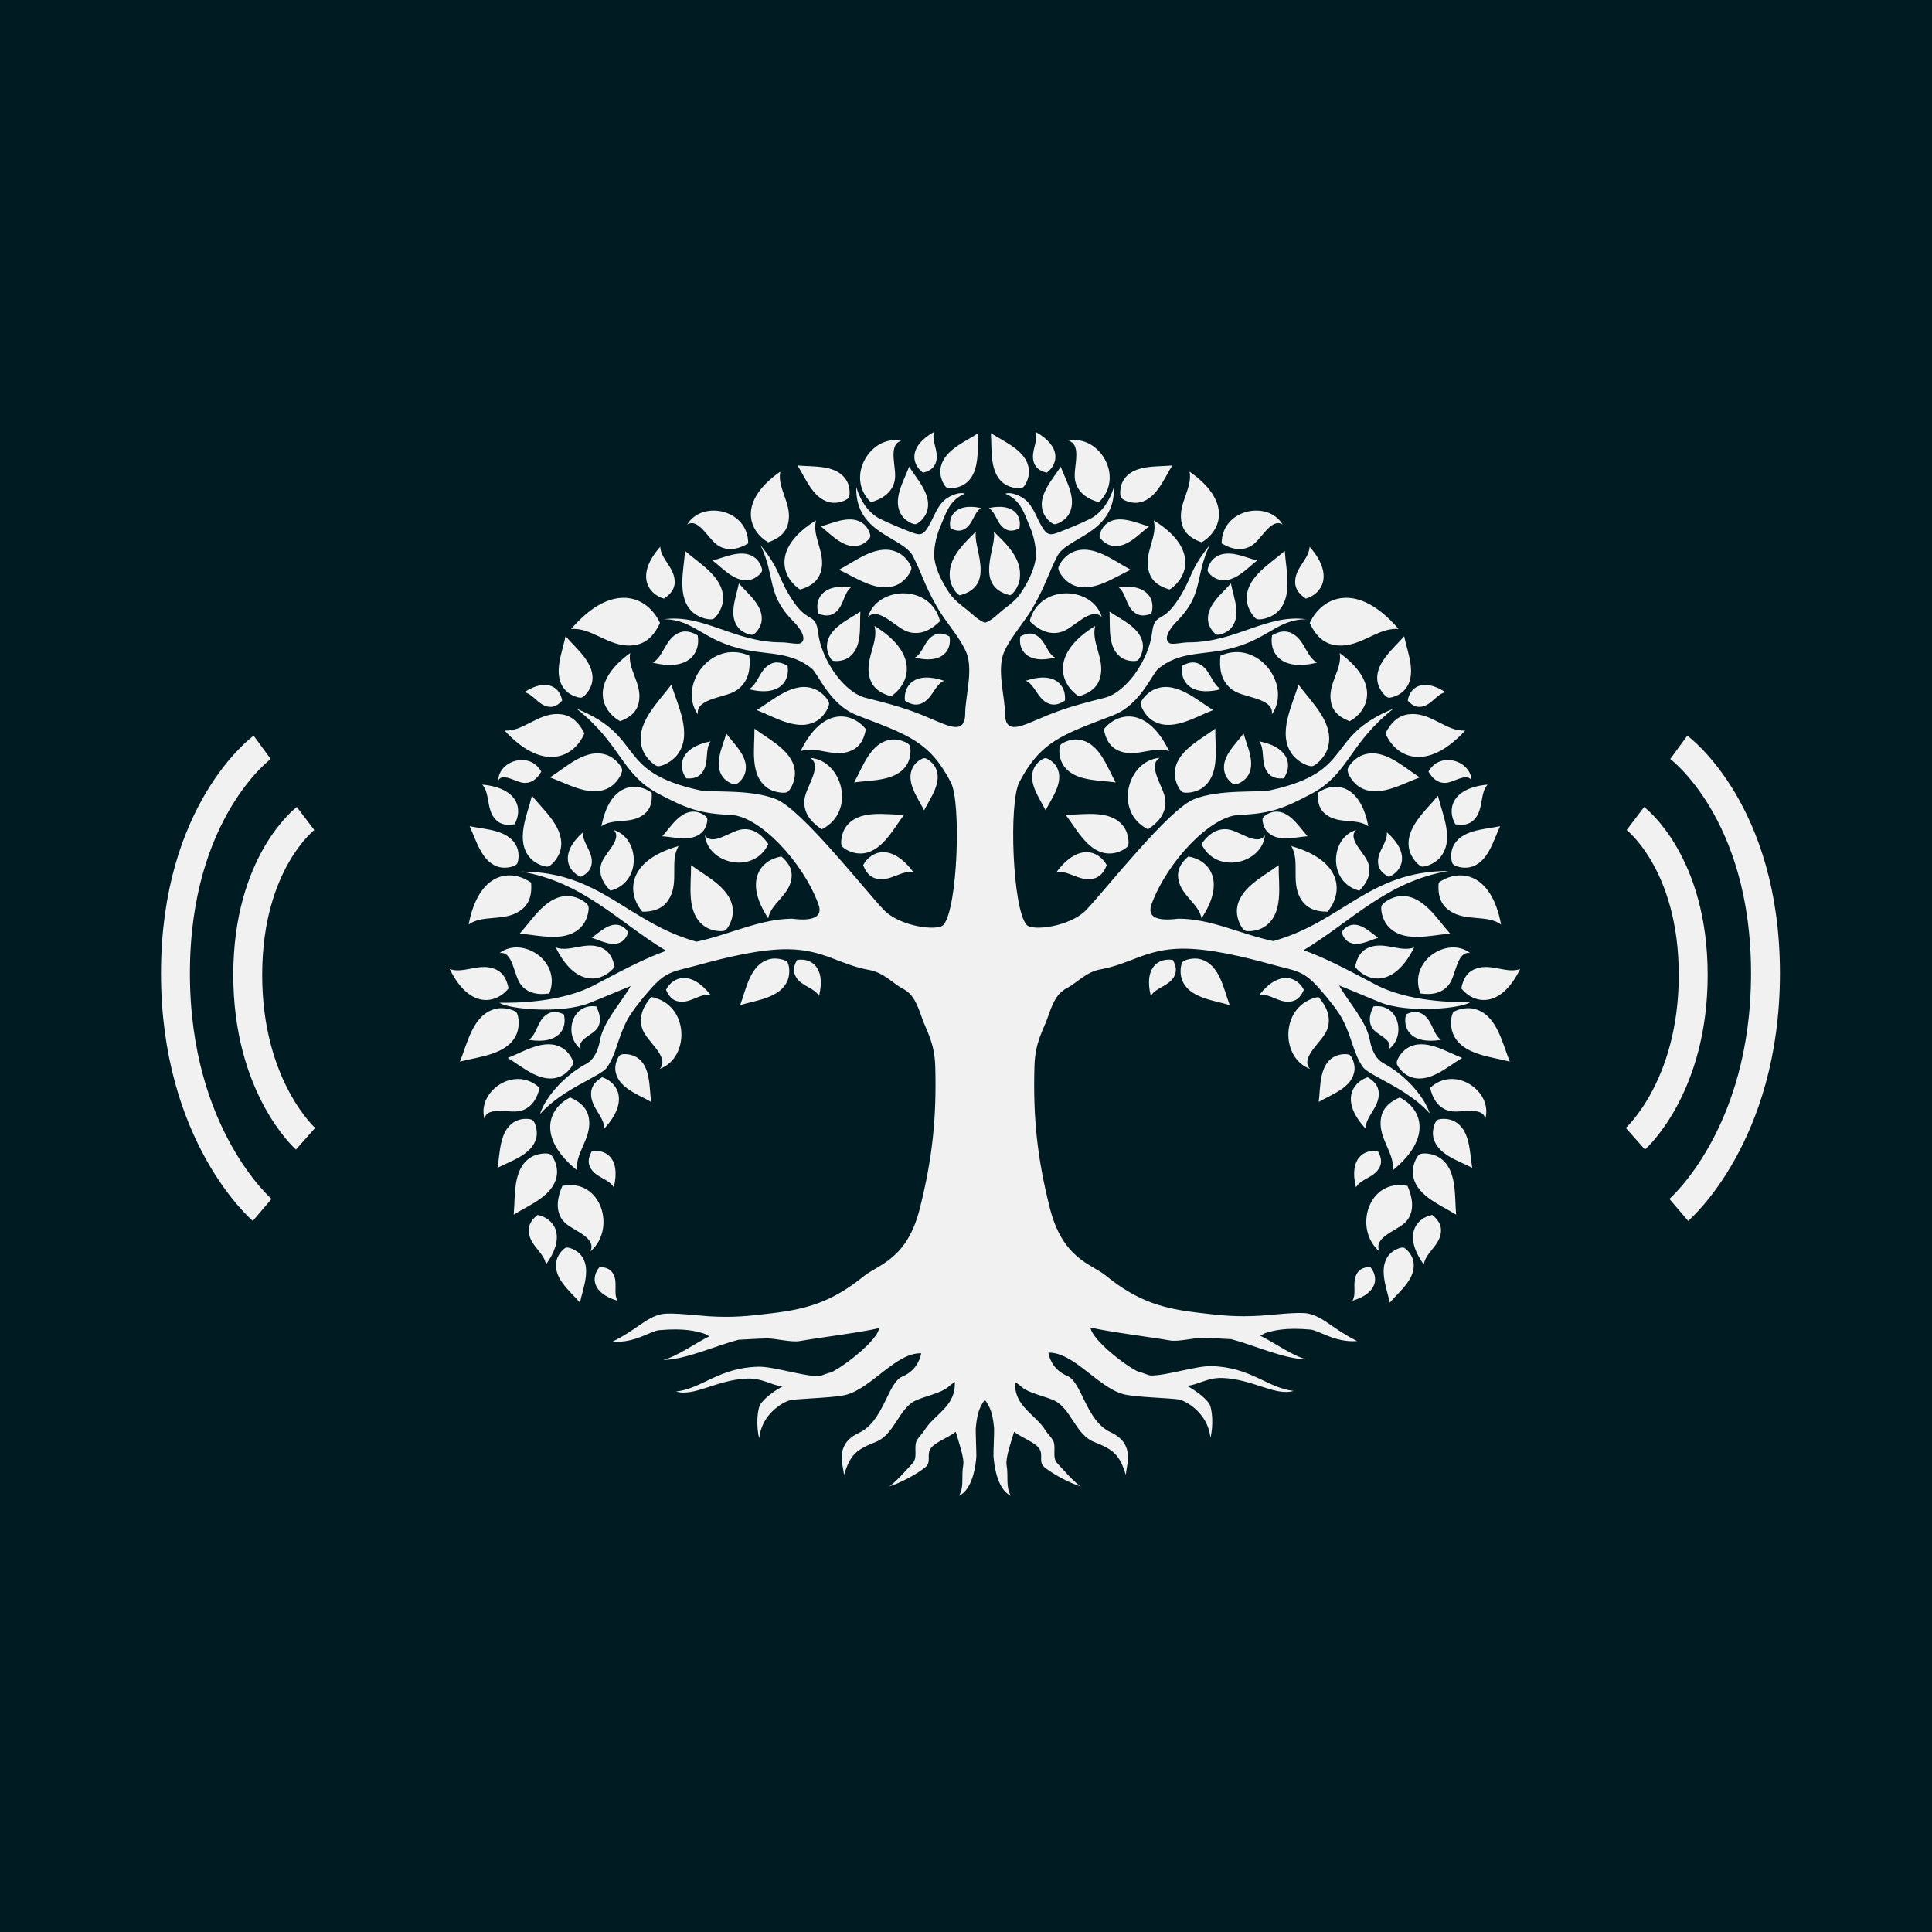 <svg width="216" height="216" viewBox="0 0 216 216" fill="none" xmlns="http://www.w3.org/2000/svg">
<rect width="216" height="216" fill="#001C22"/>
<g clip-path="url(#clip0)">
<path fill-rule="evenodd" clip-rule="evenodd" d="M90.576 84.731C91.326 85.174 91.166 86.071 90.817 86.969C90.415 88.027 89.879 88.885 89.92 89.809C89.973 91.055 90.737 91.966 91.876 92.716C95.774 90.76 94.18 84.986 90.576 84.731ZM129.656 84.731C128.892 85.174 129.066 86.071 129.401 86.969C129.803 88.027 130.339 88.885 130.299 89.809C130.245 91.055 129.482 91.966 128.343 92.716C124.458 90.76 126.052 84.986 129.656 84.731ZM123.185 68.99C122.582 68.347 121.751 68.708 120.948 69.231C120.01 69.847 119.273 70.557 118.375 70.718C117.156 70.946 116.084 70.396 115.12 69.445C116.192 65.225 122.167 65.52 123.185 68.99ZM146.456 119.497C145.853 118.854 146.255 118.037 146.831 117.273C147.501 116.376 148.251 115.692 148.479 114.795C148.774 113.589 148.291 112.49 147.407 111.459C143.12 112.276 143.066 118.265 146.456 119.497ZM155.271 117.3C155.566 116.777 155.191 116.362 154.722 116C154.173 115.585 153.61 115.317 153.342 114.808C152.994 114.125 153.141 113.348 153.556 112.517C156.383 112.129 157.254 115.813 155.271 117.3ZM154.226 139.914C153.824 139.057 154.441 138.441 155.204 137.932C156.115 137.329 157.026 136.967 157.482 136.203C158.098 135.158 157.937 133.926 157.361 132.586C152.994 131.688 151.265 137.396 154.226 139.914ZM119.474 49.296C120.278 49.497 120.385 50.354 120.318 51.252C120.251 52.31 119.996 53.235 120.291 54.065C120.68 55.177 121.617 55.793 122.85 56.155C125.824 53.301 122.81 48.519 119.474 49.296ZM164.368 106.555C163.604 106.408 163.189 107.091 162.894 107.882C162.532 108.819 162.385 109.704 161.809 110.293C161.045 111.084 160 111.244 158.808 111.07C157.388 107.48 161.836 104.599 164.368 106.555ZM143.401 58.647C142.745 58.218 142.102 58.714 141.539 59.33C140.856 60.067 140.387 60.831 139.65 61.152C138.645 61.608 137.614 61.367 136.582 60.75C136.582 56.905 141.78 55.887 143.401 58.647ZM166.056 125.07C165.909 124.32 165.131 124.186 164.301 124.199C163.323 124.213 162.452 124.4 161.702 124.092C160.697 123.677 160.161 122.779 159.893 121.627C162.653 119.015 166.927 122.029 166.056 125.07ZM141.418 93.386C141.003 94.042 140.213 93.882 139.436 93.56C138.511 93.185 137.761 92.689 136.944 92.703C135.845 92.716 135.015 93.373 134.331 94.364C135.966 97.834 141.11 96.575 141.418 93.386ZM142.195 79.868C142.343 78.93 141.485 78.462 140.507 78.126C139.355 77.738 138.27 77.591 137.533 76.921C136.528 76.023 136.287 74.764 136.448 73.304C140.749 71.415 144.46 76.693 142.195 79.868ZM164.515 87.25C164.261 86.781 163.711 86.862 163.162 87.049C162.519 87.263 161.97 87.572 161.42 87.531C160.657 87.478 160.121 86.982 159.706 86.272C160.978 83.941 164.448 85.04 164.515 87.25ZM151.614 92.796C151.078 93.306 151.373 94.002 151.815 94.672C152.337 95.463 152.927 96.079 153.061 96.842C153.248 97.874 152.779 98.758 151.975 99.575C148.425 98.678 148.693 93.654 151.614 92.796ZM110.779 48.425C112.373 49.47 114.986 50.461 115.039 52.712C115.066 53.489 114.584 54.36 114.356 54.494C114.061 54.668 113.057 54.588 112.387 54.159C110.565 53.007 110.926 50.274 110.779 48.425ZM135.631 79.386C133.568 80.176 130.902 81.945 128.745 80.484C128.008 79.975 127.512 78.957 127.539 78.636C127.579 78.234 128.316 77.363 129.173 77.028C131.491 76.104 133.809 78.274 135.631 79.386ZM158.728 86.915C156.865 85.736 154.601 83.472 152.203 84.477C151.386 84.825 150.689 85.723 150.663 86.044C150.622 86.446 151.172 87.451 151.935 87.947C154.025 89.313 156.731 87.638 158.728 86.915ZM137.614 65.225C137.922 66.806 138.873 68.95 137.547 70.316C137.091 70.785 136.287 71.013 136.06 70.959C135.778 70.892 135.229 70.236 135.095 69.593C134.733 67.797 136.595 66.404 137.614 65.225ZM167.717 92.368C165.922 92.756 163.256 92.743 162.412 94.752C162.131 95.436 162.251 96.374 162.425 96.588C162.626 96.856 163.551 97.124 164.301 96.963C166.337 96.548 166.953 93.975 167.717 92.368ZM139.034 82.012C138.096 83.271 136.368 84.758 136.957 86.513C137.158 87.116 137.761 87.652 137.989 87.692C138.27 87.746 139.02 87.397 139.409 86.888C140.481 85.468 139.436 83.472 139.034 82.012ZM156.986 71.133C157.375 73.022 158.527 75.581 156.959 77.216C156.423 77.778 155.472 78.06 155.204 77.993C154.869 77.899 154.213 77.135 154.039 76.358C153.57 74.241 155.78 72.553 156.986 71.133ZM119.139 91.095C121.256 91.095 124.257 90.452 125.677 92.488C126.159 93.185 126.253 94.27 126.119 94.552C125.945 94.886 124.98 95.422 124.096 95.422C121.711 95.463 120.385 92.703 119.139 91.095ZM126.414 63.698C124.471 62.68 122.019 60.616 119.728 61.822C118.938 62.237 118.335 63.189 118.322 63.51C118.308 63.899 118.951 64.863 119.742 65.292C121.939 66.471 124.484 64.582 126.414 63.698ZM160.764 88.965C161.273 91.108 162.68 93.989 160.952 95.931C160.362 96.601 159.277 96.95 158.969 96.883C158.58 96.789 157.803 95.945 157.575 95.061C156.959 92.636 159.424 90.626 160.764 88.965ZM124.739 87.478C123.734 85.709 122.877 82.896 120.492 82.682C119.675 82.601 118.724 83.043 118.563 83.284C118.362 83.579 118.375 84.651 118.777 85.374C119.889 87.384 122.81 87.196 124.739 87.478ZM145.17 76.532C146.643 78.555 149.376 80.98 148.398 83.78C148.063 84.745 147.085 85.589 146.724 85.656C146.282 85.736 145.089 85.174 144.473 84.343C142.772 82.052 144.486 78.863 145.17 76.532ZM146.188 93.493C144.728 93.6 142.678 94.217 141.593 92.877C141.217 92.421 141.097 91.671 141.177 91.47C141.271 91.229 141.914 90.8 142.53 90.747C144.178 90.613 145.237 92.448 146.188 93.493ZM118.59 52.176C119.193 53.824 120.572 55.968 119.38 57.669C118.978 58.245 118.148 58.634 117.893 58.607C117.585 58.58 116.888 57.964 116.634 57.294C115.924 55.432 117.679 53.61 118.59 52.176ZM162.131 104.385C159.893 104.546 156.758 105.497 155.097 103.447C154.521 102.737 154.333 101.598 154.454 101.29C154.601 100.915 155.593 100.272 156.517 100.192C159.049 99.964 160.67 102.764 162.131 104.385ZM163.47 118.278C161.755 119.296 159.652 121.292 157.508 120.314C156.772 119.979 156.169 119.149 156.155 118.854C156.129 118.492 156.651 117.595 157.361 117.166C159.264 116 161.675 117.581 163.47 118.278ZM124.042 68.373C124.149 70.075 123.761 72.54 125.476 73.585C126.065 73.947 126.949 73.96 127.164 73.839C127.432 73.692 127.807 72.875 127.78 72.178C127.686 70.249 125.395 69.311 124.042 68.373ZM147.434 123.195C148.907 122.337 151.279 121.574 151.44 119.577C151.493 118.881 151.118 118.09 150.904 117.956C150.649 117.782 149.752 117.809 149.135 118.157C147.461 119.095 147.648 121.56 147.434 123.195ZM128.463 58.848C126.99 58.459 124.993 57.441 123.627 58.62C123.158 59.022 122.89 59.772 122.93 59.987C122.984 60.255 123.573 60.817 124.176 60.978C125.851 61.434 127.284 59.759 128.463 58.848ZM140.548 62.666C139.074 62.278 137.091 61.26 135.711 62.438C135.242 62.84 134.974 63.591 135.015 63.805C135.068 64.073 135.658 64.636 136.261 64.796C137.949 65.252 139.382 63.564 140.548 62.666ZM164.596 130.563C164.287 128.795 164.395 126.182 162.465 125.298C161.796 124.99 160.885 125.07 160.67 125.231C160.416 125.419 160.108 126.316 160.228 127.04C160.563 129.049 163.055 129.759 164.596 130.563ZM154.079 104.841C153.02 105.175 151.627 105.979 150.596 105.189C150.234 104.908 150.019 104.385 150.046 104.224C150.073 104.023 150.475 103.608 150.917 103.461C152.096 103.072 153.195 104.238 154.079 104.841ZM162.8 135.801C160.992 134.663 158.058 133.591 157.951 131.072C157.924 130.201 158.419 129.223 158.701 129.063C159.022 128.862 160.148 128.929 160.898 129.398C162.948 130.67 162.599 133.752 162.8 135.801ZM116.902 90.599C117.598 89.179 119.045 87.371 118.134 85.736C117.826 85.174 117.116 84.758 116.888 84.758C116.607 84.758 115.924 85.24 115.629 85.817C114.825 87.424 116.232 89.233 116.902 90.599ZM131.062 52.042C129.24 52.216 126.588 51.908 125.543 53.797C125.181 54.44 125.194 55.392 125.328 55.619C125.503 55.901 126.387 56.276 127.137 56.209C129.2 56.021 130.111 53.543 131.062 52.042ZM168.802 118.693C167.931 116.59 167.342 113.334 164.73 112.772C163.832 112.571 162.707 112.932 162.492 113.174C162.224 113.482 162.09 114.674 162.439 115.545C163.403 117.93 166.686 118.117 168.802 118.693ZM135.872 81.462C135.832 83.633 136.461 86.728 134.345 88.148C133.608 88.63 132.496 88.71 132.215 88.563C131.866 88.389 131.33 87.384 131.344 86.486C131.357 84.035 134.197 82.722 135.872 81.462ZM143.642 61.594C141.968 63.068 139.114 64.636 139.409 67.248C139.516 68.146 140.199 69.07 140.494 69.204C140.869 69.351 142.008 69.11 142.718 68.507C144.634 66.859 143.763 63.738 143.642 61.594ZM137.48 112.37C136.796 110.561 136.368 107.775 134.157 107.225C133.394 107.038 132.429 107.319 132.241 107.52C132 107.775 131.866 108.779 132.148 109.53C132.898 111.579 135.684 111.82 137.48 112.37ZM155.378 145.635C156.49 144.335 158.5 142.822 157.977 140.852C157.803 140.182 157.174 139.553 156.932 139.486C156.638 139.405 155.794 139.727 155.325 140.263C154.052 141.736 155.043 144.014 155.378 145.635ZM142.959 96.722C142.919 98.946 143.575 102.148 141.378 103.608C140.628 104.117 139.476 104.184 139.181 104.037C138.819 103.849 138.284 102.818 138.284 101.893C138.31 99.374 141.231 98.021 142.959 96.722ZM123.413 81.516C123.694 83.097 124.444 83.74 125.342 84.035C127.204 84.638 129.066 83.365 130.714 83.981C128.303 78.997 125.007 79.573 123.413 81.516ZM150.904 80.632C149.39 80.069 148.894 79.225 148.774 78.287C148.506 76.345 150.1 74.75 149.778 73.009C154.253 76.264 153.101 79.399 150.904 80.632ZM134.345 60.63C132.764 60.081 132.215 59.223 132.067 58.245C131.746 56.236 133.353 54.534 132.992 52.725C137.707 56.021 136.595 59.303 134.345 60.63ZM145.773 110.655C145.371 111.62 144.821 111.928 144.205 111.981C142.946 112.115 141.941 111.043 140.802 111.218C143.026 108.404 145.022 109.208 145.773 110.655ZM153.195 141.656C152.297 141.669 151.882 142.018 151.654 142.487C151.158 143.451 151.694 144.577 151.212 145.421C154.132 144.55 154.106 142.701 153.195 141.656ZM147.367 88.617C147.246 90.023 147.715 90.733 148.425 91.189C149.859 92.127 151.721 91.47 152.98 92.381C152.083 87.612 149.162 87.344 147.367 88.617ZM131.129 107.332C131.612 108.19 131.518 108.779 131.21 109.275C130.567 110.293 129.2 110.414 128.664 111.352C127.847 108.069 129.616 107.051 131.129 107.332ZM154.065 128.728C154.548 129.585 154.454 130.175 154.146 130.67C153.503 131.688 152.136 131.809 151.6 132.747C150.783 129.451 152.565 128.433 154.065 128.728ZM130.768 65.908C129.173 65.453 128.597 64.636 128.383 63.671C127.954 61.702 129.455 59.933 128.986 58.178C133.849 61.166 132.925 64.475 130.768 65.908ZM146 66.927C144.982 66.257 144.741 65.56 144.808 64.85C144.929 63.376 146.362 62.452 146.416 61.126C149.175 64.26 147.809 66.391 146 66.927ZM128.718 68.601C127.807 68.976 127.231 68.802 126.775 68.427C125.851 67.663 125.891 66.283 125.034 65.627C128.41 65.238 129.2 67.127 128.718 68.601ZM117.022 52.846C116.058 52.618 115.696 52.136 115.548 51.573C115.254 50.408 116.098 49.323 115.79 48.291C118.75 49.952 118.268 51.935 117.022 52.846ZM152.913 120.435C153.945 121.051 154.186 121.734 154.146 122.444C154.065 123.905 152.685 124.856 152.672 126.169C149.859 123.154 151.145 121.024 152.913 120.435ZM132.858 95.757C131.732 96.722 131.585 97.606 131.772 98.45C132.161 100.205 134.05 101.076 134.331 102.67C137.131 98.437 135.135 96.119 132.858 95.757ZM160.844 98.678C160.697 100.433 161.286 101.317 162.157 101.88C163.939 103.045 166.27 102.228 167.824 103.367C166.712 97.432 163.082 97.097 160.844 98.678ZM123.734 96.722C123.305 97.834 122.689 98.195 121.993 98.276C120.572 98.463 119.393 97.284 118.121 97.499C120.546 94.23 122.837 95.101 123.734 96.722ZM157.2 113.401C158.111 112.973 158.714 113.12 159.197 113.482C160.188 114.219 160.201 115.639 161.112 116.255C157.683 116.818 156.785 114.929 157.2 113.401ZM160.121 135.828C161.045 136.565 161.193 137.262 161.072 137.945C160.818 139.352 159.357 140.102 159.183 141.375C156.825 138.106 158.326 136.19 160.121 135.828ZM163.376 110.508C163.644 109.087 164.314 108.511 165.118 108.257C166.793 107.721 168.467 108.873 169.954 108.337C167.757 112.812 164.797 112.263 163.376 110.508ZM143.508 87.022C142.477 87.103 141.954 86.754 141.633 86.232C140.95 85.174 141.445 83.807 140.789 82.882C144.285 83.579 144.46 85.723 143.508 87.022ZM155.298 98.035C154.36 97.579 154.092 97.003 154.065 96.387C154.025 95.114 155.151 94.19 155.057 93.051C157.736 95.436 156.785 97.378 155.298 98.035ZM162.707 92.153C163.886 92.368 164.515 92.019 164.957 91.47C165.855 90.331 165.453 88.71 166.31 87.719C162.224 88.107 161.769 90.546 162.707 92.153ZM114.075 71.16C114.892 70.691 115.468 70.772 115.937 71.08C116.915 71.696 117.049 73.009 117.947 73.518C114.785 74.308 113.807 72.607 114.075 71.16ZM132.188 74.429C133.099 73.906 133.742 74 134.264 74.335C135.35 75.018 135.497 76.492 136.502 77.055C132.978 77.939 131.88 76.05 132.188 74.429ZM157.388 78.328C157.991 79.011 158.527 79.105 159.049 78.984C160.121 78.729 160.643 77.577 161.621 77.39C158.996 75.702 157.589 76.934 157.388 78.328ZM142.222 71.026C143.281 70.41 144.031 70.53 144.634 70.919C145.893 71.709 146.067 73.424 147.246 74.081C143.147 75.112 141.874 72.902 142.222 71.026ZM151.507 108.109C151.774 106.689 152.444 106.113 153.262 105.859C154.936 105.323 156.611 106.475 158.098 105.926C155.887 110.4 152.94 109.864 151.507 108.109ZM146.429 69.646C147.3 71.535 148.439 72.098 149.671 72.165C152.203 72.312 154.106 70.102 156.37 70.329C151.721 64.903 147.796 66.699 146.429 69.646ZM154.896 81.985C155.74 80.324 156.772 79.855 157.87 79.828C160.134 79.774 161.769 81.811 163.805 81.677C159.478 86.393 156.021 84.664 154.896 81.985ZM119.059 78.328C118.201 78.904 117.585 78.85 117.049 78.569C115.95 77.979 115.709 76.573 114.691 76.104C118.04 74.978 119.233 76.733 119.059 78.328ZM148.412 101.933C146.67 101.933 145.84 101.263 145.344 100.352C144.339 98.477 145.357 96.253 144.366 94.592C150.167 96.226 150.18 99.857 148.412 101.933ZM120.599 77.845C122.22 77.39 122.823 76.559 123.038 75.581C123.48 73.572 121.966 71.763 122.448 69.981C117.491 73.009 118.415 76.371 120.599 77.845ZM156.49 122.699C154.923 123.382 154.441 124.293 154.36 125.298C154.186 127.375 155.954 128.982 155.713 130.844C160.268 127.133 158.875 123.878 156.49 122.699ZM142.356 105.216C150.113 103.045 153.087 97.378 161.943 97.378C155.017 98.571 151.131 102.978 145.746 106.234C147.849 106.984 149.926 108.016 153.744 110.052C157.428 112.021 162.666 112.075 164.368 112.035C163.577 112.718 157.508 113.348 154.307 112.062C152.605 111.378 151.145 110.735 149.711 110.173C150.81 112.129 152.766 114.138 153.154 116.309C153.315 117.193 153.73 118.358 154.655 118.854C157.254 120.261 159.277 122.699 159.853 124.494C157.321 121.641 153.047 120.274 152.364 119.283C151.292 117.742 151.158 115.987 150.086 113.951C149.604 113.026 148.519 111.66 147.42 110.427C145.639 108.431 144.835 108.565 142.129 107.815C139.101 106.984 135.202 106.019 132.094 106.06C128.088 106.113 126.373 107.788 123.024 108.377C121.43 108.659 120.318 109.945 119.286 110.467C118.081 111.097 117.679 112.209 117.116 113.803C116.62 115.21 115.736 116.509 115.656 119.149C115.481 124.923 115.964 129.465 117.37 135.051C118.817 140.772 122.019 141.294 123.64 142.621C127.244 145.555 130.098 146.305 133.943 146.76C136.569 147.082 138.257 147.256 140.95 147.095C142.048 147.028 145.223 146.64 146.228 146.854C147.996 147.216 148.961 148.556 151.734 149.935C149.229 150.123 147.474 148.73 146.509 148.649C143.656 148.395 142.37 148.77 141.552 149.011C141.311 149.078 141.124 149.252 140.896 149.333C142.611 150.177 144.473 151.583 146.054 151.972C143.642 151.972 140.239 150.404 137.654 149.721C136.676 149.681 135.604 149.587 134.358 149.574C133.594 149.56 131.719 150.029 130.821 149.868C128.691 149.493 124.015 148.917 121.926 148.422C122.006 149.654 125.596 152.575 127.298 153.379C127.74 153.432 128.343 153.767 128.638 153.78C130.272 153.847 133.728 152.695 135.417 152.735C139.851 152.843 141.66 155.16 144.62 155.509C142.571 156.112 140.065 154.196 136.703 154.062C134.948 153.995 133.996 154.839 132.71 154.933C133.661 155.469 134.572 156.125 135.135 156.848C135.577 157.438 135.671 159.501 135.323 160.747C135.041 157.867 132.402 156.527 131.705 156.447C130.205 156.272 126.695 156.192 125.543 155.857C122.703 155.053 119.996 151.141 117.21 151.235C117.357 152.092 117.933 153.258 119.326 153.834C120.961 154.517 121.403 158.831 124.149 160.117C126.829 161.363 126.025 163.453 125.864 164.887C125.181 162.663 124.511 162.073 122.327 161.216C120.224 160.385 119.755 157.478 117.866 156.58C116.875 156.112 115.039 155.763 114.276 155.107C114.008 154.879 113.74 154.678 113.485 154.504C113.351 157.277 115.776 158.081 116.915 159.97C117.062 160.211 117.478 160.64 117.692 160.975C118.161 161.738 117.571 162.917 118.188 163.574C118.697 164.123 120.385 166.066 120.921 166.2C119.728 165.905 117.692 164.793 116.781 164.043C116.071 163.467 116.66 162.716 116.218 161.993C115.776 161.269 114.249 160.76 113.378 160.077C113.03 161.216 112.414 163.025 112.534 163.748C112.775 165.222 112.4 166.146 113.016 167.231C111.436 166.508 111.141 163.641 111.074 162.824C111.047 162.448 111.168 160.024 111.141 159.675C110.953 157.733 110.632 157.277 110.109 156.487C109.587 157.264 109.279 157.733 109.091 159.675C109.064 160.024 109.171 162.448 109.158 162.824C109.104 163.641 108.796 166.508 107.215 167.231C107.832 166.159 107.443 165.235 107.698 163.748C107.818 163.025 107.189 161.216 106.854 160.077C105.983 160.76 104.456 161.269 104.013 161.993C103.585 162.703 104.161 163.453 103.451 164.043C102.54 164.793 100.49 165.905 99.311 166.2C99.847 166.066 101.535 164.123 102.044 163.574C102.66 162.904 102.084 161.738 102.54 160.975C102.741 160.64 103.169 160.211 103.317 159.97C104.456 158.081 106.88 157.277 106.747 154.504C106.492 154.678 106.224 154.879 105.956 155.107C105.179 155.763 103.357 156.112 102.366 156.58C100.477 157.478 100.008 160.399 97.904 161.216C95.721 162.073 95.051 162.649 94.368 164.887C94.18 163.52 93.376 161.43 96.056 160.184C98.802 158.898 99.244 154.584 100.879 153.901C102.272 153.325 102.835 152.159 102.995 151.302C100.209 151.208 97.502 155.12 94.662 155.924C93.497 156.259 89.987 156.339 88.499 156.513C87.803 156.594 85.164 157.934 84.882 160.814C84.534 159.555 84.628 157.491 85.07 156.915C85.632 156.179 86.53 155.535 87.495 155C86.209 154.892 85.257 154.048 83.502 154.129C80.14 154.263 77.634 156.179 75.585 155.576C78.545 155.227 80.354 152.91 84.788 152.802C86.477 152.762 89.933 153.914 91.567 153.847C91.862 153.834 92.465 153.499 92.907 153.446C94.595 152.628 98.199 149.721 98.279 148.489C96.189 148.984 91.514 149.56 89.384 149.935C88.486 150.096 86.597 149.627 85.847 149.641C84.614 149.654 83.529 149.748 82.551 149.788C79.966 150.471 76.563 152.039 74.151 152.039C75.732 151.637 77.594 150.244 79.309 149.4C79.081 149.306 78.894 149.145 78.653 149.078C77.835 148.837 76.549 148.462 73.696 148.716C72.731 148.797 70.976 150.19 68.471 150.002C71.244 148.636 72.195 147.296 73.977 146.921C74.995 146.707 78.157 147.095 79.255 147.162C81.948 147.323 83.636 147.149 86.262 146.827C90.107 146.372 92.961 145.608 96.565 142.688C98.199 141.361 101.401 140.825 102.835 135.118C104.241 129.532 104.724 124.99 104.563 119.216C104.482 116.563 103.598 115.264 103.102 113.87C102.54 112.276 102.138 111.151 100.932 110.534C99.9 109.998 98.789 108.726 97.194 108.444C93.858 107.855 92.13 106.18 88.124 106.127C85.03 106.086 81.131 107.051 78.09 107.882C75.384 108.632 74.58 108.498 72.798 110.494C71.7 111.727 70.628 113.107 70.132 114.018C69.047 116.054 68.926 117.809 67.855 119.35C67.171 120.341 62.898 121.708 60.365 124.561C60.941 122.753 62.965 120.314 65.564 118.921C66.488 118.425 66.903 117.26 67.064 116.376C67.439 114.205 69.409 112.182 70.507 110.24C69.074 110.816 67.6 111.459 65.912 112.129C62.71 113.415 56.641 112.785 55.851 112.102C57.552 112.142 62.79 112.088 66.475 110.119C70.293 108.083 72.383 107.051 74.473 106.301C69.087 103.045 65.215 98.624 58.276 97.445C67.131 97.445 70.092 103.099 77.862 105.283C81.52 104.519 84.815 102.777 88.499 102.71C88.767 102.71 92.344 103.367 91.501 101.089C89.759 96.36 84.936 91.242 81.707 91.108C78.291 90.974 76.75 90.412 73.535 88.697C69.462 86.513 69.435 83.177 64.465 79.239C72.209 82.36 68.645 86.259 78.21 88.349C79.537 88.643 83.904 88.188 86.771 89.353C89.612 90.492 96.471 99.24 98.775 101.692C100.557 103.595 104.831 104.144 105.487 103.394C107.068 101.558 107.483 89.715 106.304 87.464C103.906 82.869 101.508 82.159 95.828 79.975C92.76 78.796 91.474 75.326 90.764 74.75C88.513 72.915 86.061 73.196 83.449 72.674C78.545 71.683 77.634 69.231 74.205 69.231C78.706 68.628 82.069 71.817 87.388 71.817C88.084 71.817 89.169 72.084 89.504 71.91C90.241 71.508 89.571 70.343 88.741 69.512C85.646 66.417 86.745 64.555 85.03 60.951C87.468 63.966 86.838 64.542 88.754 67.328C90.402 69.727 91.192 68.454 91.474 70.772C91.822 73.692 94.3 77.403 96.792 78.019C101.16 79.105 102.205 79.547 104.831 80.672C106.505 81.382 107.912 81.864 107.912 79.761C107.912 78.113 108.689 75.407 108.207 73.464C107.791 71.803 105.795 69.646 104.817 67.958C103.303 65.319 103.129 64.247 102.071 62.184C100.959 60 95.587 59.692 95.734 54.467C96.283 56.222 97.127 57.2 98.011 57.79C98.36 58.031 99.994 58.768 101.307 59.277C102.875 59.893 103.156 60.067 103.987 58.526C104.603 57.374 104.951 56.142 106.211 55.499C106.854 55.177 107.43 55.043 107.885 55.191C106.077 55.914 105.702 57.575 105.125 58.875C104.657 59.947 104.295 61.527 104.509 62.72C104.724 63.912 105.42 65.212 106.09 66.23C106.505 66.859 107.081 67.369 107.684 67.838C108.756 68.641 109.185 69.244 110.123 69.633C111.074 69.258 111.489 68.655 112.574 67.838C113.191 67.382 113.753 66.873 114.169 66.23C114.838 65.225 115.522 63.912 115.749 62.72C115.964 61.514 115.602 59.947 115.133 58.875C114.57 57.589 114.182 55.914 112.387 55.191C112.842 55.043 113.405 55.177 114.061 55.499C115.334 56.142 115.669 57.374 116.285 58.526C117.116 60.067 117.397 59.893 118.965 59.277C120.278 58.768 121.912 58.031 122.26 57.79C123.131 57.2 123.975 56.222 124.538 54.467C124.685 59.692 119.313 60 118.201 62.184C117.143 64.247 116.969 65.319 115.455 67.958C114.49 69.646 112.481 71.803 112.065 73.464C111.583 75.407 112.36 78.1 112.36 79.761C112.36 81.864 113.767 81.382 115.441 80.672C118.067 79.547 119.112 79.105 123.48 78.019C125.971 77.403 128.45 73.679 128.798 70.772C129.08 68.454 129.87 69.727 131.518 67.328C133.42 64.542 132.804 63.966 135.242 60.951C133.528 64.555 134.626 66.417 131.531 69.512C130.701 70.343 130.031 71.495 130.768 71.91C131.103 72.098 132.188 71.817 132.884 71.817C138.203 71.817 141.566 68.628 146.067 69.231C142.638 69.231 141.727 71.696 136.823 72.674C134.211 73.196 131.759 72.915 129.508 74.75C128.798 75.326 127.512 78.796 124.431 79.975C118.75 82.159 116.352 82.869 113.954 87.464C112.775 89.715 113.191 101.572 114.771 103.394C115.414 104.144 119.702 103.595 121.483 101.692C123.788 99.24 130.661 90.492 133.487 89.353C136.354 88.201 140.722 88.643 142.035 88.349C151.6 86.259 148.037 82.36 155.78 79.239C150.81 83.164 150.783 86.513 146.71 88.697C143.495 90.425 141.941 90.974 138.538 91.108C135.309 91.229 130.486 96.36 128.745 101.089C127.901 103.38 131.478 102.71 131.746 102.71C135.417 102.71 138.699 104.452 142.356 105.216ZM97.034 68.99C97.636 68.347 98.467 68.708 99.271 69.231C100.209 69.847 100.946 70.557 101.843 70.718C103.062 70.946 104.134 70.396 105.099 69.445C104.04 65.225 98.065 65.52 97.034 68.99ZM73.763 119.497C74.365 118.854 73.964 118.037 73.388 117.273C72.718 116.376 71.967 115.692 71.74 114.795C71.445 113.589 71.927 112.49 72.811 111.459C77.099 112.276 77.165 118.265 73.763 119.497ZM64.947 117.3C64.653 116.777 65.028 116.362 65.497 116C66.046 115.585 66.609 115.317 66.876 114.808C67.225 114.125 67.077 113.348 66.662 112.517C63.849 112.129 62.978 115.813 64.947 117.3ZM66.006 139.914C66.408 139.057 65.791 138.441 65.028 137.932C64.117 137.329 63.206 136.967 62.75 136.203C62.134 135.158 62.295 133.926 62.871 132.586C67.225 131.688 68.953 137.396 66.006 139.914ZM100.758 49.296C99.954 49.497 99.847 50.354 99.914 51.252C99.981 52.31 100.235 53.235 99.941 54.065C99.552 55.177 98.601 55.793 97.368 56.155C94.394 53.301 97.422 48.519 100.758 49.296ZM55.851 106.555C56.614 106.408 57.029 107.091 57.324 107.882C57.686 108.819 57.833 109.704 58.409 110.293C59.173 111.084 60.218 111.244 61.41 111.07C62.844 107.48 58.396 104.599 55.851 106.555ZM76.831 58.647C77.487 58.218 78.13 58.714 78.693 59.33C79.376 60.067 79.845 60.831 80.582 61.152C81.587 61.608 82.618 61.367 83.65 60.75C83.65 56.905 78.452 55.887 76.831 58.647ZM54.163 125.07C54.31 124.32 55.087 124.186 55.918 124.199C56.896 124.213 57.766 124.4 58.517 124.092C59.521 123.677 60.057 122.779 60.325 121.627C57.565 119.015 53.305 122.029 54.163 125.07ZM78.813 93.386C79.229 94.042 80.019 93.882 80.796 93.56C81.721 93.185 82.471 92.689 83.288 92.703C84.387 92.716 85.217 93.373 85.9 94.364C84.266 97.834 79.121 96.575 78.813 93.386ZM78.023 79.868C77.876 78.93 78.733 78.462 79.711 78.126C80.863 77.738 81.948 77.591 82.685 76.921C83.69 76.023 83.931 74.764 83.77 73.304C79.47 71.415 75.759 76.693 78.023 79.868ZM55.703 87.25C55.958 86.781 56.507 86.862 57.056 87.049C57.699 87.263 58.249 87.572 58.798 87.531C59.562 87.478 60.097 86.982 60.513 86.272C59.24 83.941 55.77 85.04 55.703 87.25ZM68.605 92.796C69.141 93.306 68.846 94.002 68.404 94.672C67.881 95.463 67.292 96.079 67.158 96.842C66.97 97.874 67.439 98.758 68.243 99.575C71.807 98.678 71.525 93.654 68.605 92.796ZM109.386 48.425C107.791 49.47 105.192 50.461 105.125 52.712C105.112 53.489 105.581 54.36 105.822 54.494C106.117 54.668 107.122 54.588 107.791 54.159C109.614 53.007 109.238 50.274 109.386 48.425ZM84.601 79.386C86.664 80.176 89.33 81.945 91.487 80.484C92.224 79.975 92.72 78.957 92.693 78.636C92.653 78.234 91.916 77.363 91.058 77.028C88.741 76.104 86.423 78.274 84.601 79.386ZM61.491 86.915C63.353 85.736 65.617 83.472 68.015 84.477C68.832 84.825 69.529 85.723 69.556 86.044C69.596 86.446 69.047 87.451 68.283 87.947C66.207 89.313 63.5 87.638 61.491 86.915ZM82.605 65.225C82.297 66.806 81.345 68.95 82.672 70.316C83.127 70.785 83.931 71.013 84.159 70.959C84.44 70.892 84.976 70.236 85.123 69.593C85.485 67.797 83.623 66.404 82.605 65.225ZM52.501 92.368C54.297 92.756 56.976 92.743 57.807 94.752C58.088 95.436 57.967 96.374 57.793 96.588C57.592 96.856 56.668 97.124 55.918 96.963C53.895 96.548 53.265 93.975 52.501 92.368ZM81.198 82.012C82.136 83.271 83.864 84.758 83.275 86.513C83.074 87.116 82.471 87.652 82.243 87.692C81.962 87.746 81.212 87.397 80.823 86.888C79.751 85.468 80.796 83.472 81.198 82.012ZM63.232 71.133C62.844 73.022 61.692 75.581 63.259 77.216C63.795 77.778 64.746 78.06 65.014 77.993C65.349 77.899 66.006 77.135 66.18 76.358C66.649 74.241 64.452 72.553 63.232 71.133ZM101.08 91.095C98.963 91.095 95.962 90.452 94.542 92.488C94.059 93.185 93.966 94.27 94.1 94.552C94.274 94.886 95.238 95.422 96.123 95.422C98.521 95.463 99.834 92.703 101.08 91.095ZM93.805 63.698C95.747 62.68 98.199 60.616 100.49 61.822C101.28 62.237 101.883 63.189 101.897 63.51C101.91 63.899 101.267 64.863 100.477 65.292C98.279 66.471 95.734 64.582 93.805 63.698ZM59.468 88.965C58.959 91.108 57.552 93.989 59.28 95.931C59.87 96.601 60.955 96.95 61.263 96.883C61.652 96.789 62.429 95.945 62.656 95.061C63.259 92.636 60.794 90.626 59.468 88.965ZM95.493 87.478C96.484 85.709 97.355 82.896 99.74 82.682C100.557 82.601 101.508 83.043 101.669 83.284C101.87 83.579 101.857 84.651 101.455 85.374C100.343 87.384 97.422 87.196 95.493 87.478ZM75.062 76.532C73.588 78.555 70.855 80.98 71.833 83.78C72.168 84.745 73.146 85.589 73.508 85.656C73.95 85.736 75.142 85.174 75.759 84.343C77.46 82.052 75.745 78.863 75.062 76.532ZM74.044 93.493C75.504 93.6 77.554 94.217 78.639 92.877C79.014 92.421 79.135 91.671 79.055 91.47C78.961 91.229 78.318 90.8 77.701 90.747C76.053 90.613 74.995 92.448 74.044 93.493ZM101.642 52.176C101.039 53.824 99.659 55.968 100.852 57.669C101.254 58.245 102.084 58.634 102.339 58.607C102.647 58.58 103.344 57.964 103.598 57.294C104.308 55.432 102.54 53.61 101.642 52.176ZM58.101 104.385C60.339 104.546 63.46 105.497 65.135 103.447C65.711 102.737 65.898 101.598 65.778 101.29C65.63 100.915 64.639 100.272 63.715 100.192C61.183 99.964 59.562 102.764 58.101 104.385ZM56.762 118.278C58.476 119.296 60.58 121.292 62.723 120.314C63.46 119.979 64.063 119.149 64.076 118.854C64.103 118.492 63.581 117.595 62.871 117.166C60.955 116 58.557 117.581 56.762 118.278ZM96.189 68.373C96.082 70.075 96.471 72.54 94.756 73.585C94.166 73.947 93.282 73.96 93.068 73.839C92.8 73.692 92.425 72.875 92.452 72.178C92.546 70.249 94.823 69.311 96.189 68.373ZM72.798 123.195C71.324 122.337 68.953 121.574 68.792 119.577C68.739 118.881 69.114 118.09 69.328 117.956C69.583 117.782 70.48 117.809 71.097 118.157C72.771 119.095 72.57 121.56 72.798 123.195ZM91.769 58.848C93.242 58.459 95.225 57.441 96.605 58.62C97.074 59.022 97.342 59.772 97.302 59.987C97.248 60.255 96.658 60.817 96.056 60.978C94.381 61.434 92.934 59.759 91.769 58.848ZM79.671 62.666C81.144 62.278 83.127 61.26 84.507 62.438C84.976 62.84 85.244 63.591 85.204 63.805C85.15 64.073 84.561 64.636 83.958 64.796C82.283 65.252 80.85 63.564 79.671 62.666ZM55.623 130.563C55.931 128.795 55.824 126.182 57.753 125.298C58.423 124.99 59.334 125.07 59.548 125.231C59.803 125.419 60.111 126.316 59.99 127.04C59.655 129.049 57.163 129.759 55.623 130.563ZM66.153 104.841C67.211 105.175 68.605 105.979 69.636 105.189C69.998 104.908 70.212 104.385 70.186 104.224C70.159 104.023 69.757 103.608 69.315 103.461C68.136 103.072 67.024 104.238 66.153 104.841ZM57.431 135.801C59.24 134.663 62.174 133.591 62.281 131.072C62.308 130.201 61.812 129.223 61.531 129.063C61.209 128.862 60.084 128.929 59.334 129.398C57.284 130.67 57.632 133.752 57.431 135.801ZM103.317 90.599C102.62 89.179 101.173 87.371 102.084 85.736C102.392 85.174 103.102 84.758 103.33 84.758C103.612 84.758 104.295 85.24 104.59 85.817C105.407 87.424 104 89.233 103.317 90.599ZM89.169 52.042C90.991 52.216 93.631 51.908 94.689 53.797C95.051 54.44 95.037 55.392 94.903 55.619C94.729 55.901 93.845 56.276 93.095 56.209C91.018 56.021 90.107 53.543 89.169 52.042ZM51.416 118.693C52.287 116.59 52.876 113.334 55.489 112.772C56.386 112.571 57.512 112.932 57.726 113.174C57.994 113.482 58.128 114.674 57.78 115.545C56.829 117.93 53.546 118.117 51.416 118.693ZM84.346 81.462C84.387 83.633 83.757 86.728 85.874 88.148C86.611 88.63 87.722 88.71 88.004 88.563C88.352 88.389 88.875 87.384 88.875 86.486C88.875 84.035 86.021 82.722 84.346 81.462ZM76.589 61.594C78.264 63.068 81.118 64.636 80.823 67.248C80.716 68.146 80.032 69.07 79.738 69.204C79.363 69.351 78.224 69.11 77.514 68.507C75.598 66.859 76.456 63.738 76.589 61.594ZM82.752 112.37C83.435 110.561 83.851 107.775 86.075 107.225C86.838 107.038 87.803 107.319 87.99 107.52C88.232 107.775 88.366 108.779 88.084 109.53C87.321 111.579 84.547 111.82 82.752 112.37ZM64.84 145.635C63.728 144.335 61.718 142.822 62.241 140.852C62.415 140.182 63.045 139.553 63.286 139.486C63.581 139.405 64.425 139.727 64.894 140.263C66.18 141.736 65.175 144.014 64.84 145.635ZM77.259 96.722C77.299 98.946 76.643 102.148 78.84 103.608C79.59 104.117 80.743 104.184 81.037 104.037C81.399 103.849 81.948 102.818 81.935 101.893C81.921 99.374 78.987 98.021 77.259 96.722ZM96.806 81.516C96.525 83.097 95.788 83.74 94.877 84.035C93.014 84.638 91.152 83.365 89.504 83.981C91.929 78.997 95.212 79.573 96.806 81.516ZM69.328 80.632C70.842 80.069 71.338 79.225 71.458 78.287C71.726 76.345 70.132 74.75 70.454 73.009C65.979 76.264 67.131 79.399 69.328 80.632ZM85.887 60.63C87.468 60.081 88.017 59.223 88.165 58.245C88.486 56.236 86.879 54.534 87.24 52.725C82.511 56.021 83.636 59.303 85.887 60.63ZM74.459 110.655C74.861 111.62 75.41 111.928 76.027 111.981C77.286 112.115 78.291 111.043 79.43 111.218C77.206 108.404 75.21 109.208 74.459 110.655ZM67.037 141.656C67.935 141.669 68.35 142.018 68.591 142.487C69.087 143.451 68.551 144.577 69.033 145.421C66.086 144.55 66.113 142.701 67.037 141.656ZM72.852 88.617C72.972 90.023 72.503 90.733 71.793 91.189C70.36 92.127 68.498 91.47 67.238 92.381C68.149 87.612 71.07 87.344 72.852 88.617ZM89.102 107.332C88.62 108.19 88.714 108.779 89.022 109.275C89.665 110.293 91.032 110.414 91.567 111.352C92.371 108.069 90.603 107.051 89.102 107.332ZM66.153 128.728C65.671 129.585 65.764 130.175 66.073 130.67C66.716 131.688 68.082 131.809 68.618 132.747C69.435 129.451 67.667 128.433 66.153 128.728ZM89.451 65.908C91.045 65.453 91.621 64.636 91.835 63.671C92.264 61.702 90.764 59.933 91.233 58.178C86.369 61.166 87.307 64.475 89.451 65.908ZM74.231 66.927C75.25 66.257 75.491 65.56 75.424 64.85C75.303 63.376 73.87 62.452 73.816 61.126C71.043 64.26 72.409 66.391 74.231 66.927ZM91.501 68.601C92.412 68.976 92.988 68.802 93.443 68.427C94.368 67.663 94.314 66.283 95.185 65.627C91.809 65.238 91.032 67.127 91.501 68.601ZM103.196 52.846C104.161 52.618 104.523 52.136 104.67 51.573C104.965 50.408 104.121 49.323 104.429 48.291C101.481 49.952 101.95 51.935 103.196 52.846ZM67.319 120.435C66.287 121.051 66.046 121.734 66.086 122.444C66.166 123.905 67.546 124.856 67.56 126.169C70.36 123.154 69.087 121.024 67.319 120.435ZM87.361 95.757C88.486 96.722 88.633 97.606 88.446 98.45C88.057 100.205 86.168 101.076 85.887 102.67C83.087 98.437 85.083 96.119 87.361 95.757ZM59.374 98.678C59.521 100.433 58.932 101.317 58.061 101.88C56.266 103.045 53.948 102.228 52.394 103.367C53.52 97.432 57.137 97.097 59.374 98.678ZM96.498 96.722C96.926 97.834 97.543 98.195 98.239 98.276C99.659 98.463 100.838 97.284 102.111 97.499C99.673 94.23 97.382 95.101 96.498 96.722ZM63.032 113.401C62.12 112.973 61.518 113.12 61.035 113.482C60.044 114.219 60.031 115.639 59.12 116.255C62.549 116.818 63.447 114.929 63.032 113.401ZM60.097 135.828C59.173 136.565 59.026 137.262 59.146 137.945C59.401 139.352 60.861 140.102 61.035 141.375C63.407 138.106 61.893 136.19 60.097 135.828ZM56.855 110.508C56.587 109.087 55.918 108.511 55.114 108.257C53.439 107.721 51.764 108.873 50.277 108.337C52.474 112.812 55.435 112.263 56.855 110.508ZM76.723 87.022C77.755 87.103 78.278 86.754 78.599 86.232C79.282 85.174 78.787 83.807 79.443 82.882C75.946 83.579 75.772 85.723 76.723 87.022ZM64.934 98.035C65.872 97.579 66.14 97.003 66.166 96.387C66.207 95.114 65.081 94.19 65.175 93.051C62.496 95.436 63.447 97.378 64.934 98.035ZM57.525 92.153C56.346 92.368 55.717 92.019 55.275 91.47C54.377 90.331 54.779 88.71 53.921 87.719C58.008 88.107 58.45 90.546 57.525 92.153ZM106.157 71.16C105.34 70.691 104.764 70.772 104.295 71.08C103.317 71.696 103.196 73.009 102.285 73.518C105.447 74.308 106.425 72.607 106.157 71.16ZM88.044 74.429C87.133 73.906 86.49 74 85.968 74.335C84.882 75.018 84.735 76.492 83.73 77.055C87.24 77.939 88.339 76.05 88.044 74.429ZM62.844 78.328C62.241 79.011 61.705 79.105 61.183 78.984C60.111 78.729 59.588 77.577 58.61 77.39C61.223 75.702 62.643 76.934 62.844 78.328ZM77.996 71.026C76.938 70.41 76.188 70.53 75.585 70.919C74.312 71.709 74.151 73.424 72.972 74.081C77.072 75.112 78.358 72.902 77.996 71.026ZM68.712 108.109C68.444 106.689 67.774 106.113 66.97 105.859C65.296 105.323 63.621 106.475 62.134 105.926C64.331 110.4 67.292 109.864 68.712 108.109ZM73.789 69.646C72.919 71.535 71.78 72.098 70.547 72.165C68.015 72.312 66.113 70.102 63.849 70.329C68.511 64.903 72.436 66.699 73.789 69.646ZM65.336 81.985C64.492 80.324 63.46 79.855 62.362 79.828C60.097 79.774 58.463 81.811 56.413 81.677C60.754 86.393 64.21 84.664 65.336 81.985ZM101.173 78.328C102.031 78.904 102.647 78.85 103.183 78.569C104.281 77.979 104.523 76.573 105.541 76.104C102.191 74.978 100.986 76.733 101.173 78.328ZM71.82 101.933C73.562 101.933 74.392 101.263 74.888 100.352C75.893 98.477 74.875 96.253 75.866 94.592C70.065 96.226 70.052 99.857 71.82 101.933ZM99.619 77.845C97.998 77.39 97.395 76.559 97.181 75.581C96.739 73.572 98.253 71.763 97.77 69.981C102.727 73.009 101.803 76.371 99.619 77.845ZM111.087 59.411C111.57 60.978 108.716 65.506 112.923 66.551C113.271 66.431 113.901 65.56 114.008 64.729C114.329 62.438 112.494 60.804 111.087 59.411ZM109.131 59.411C108.649 60.978 111.503 65.506 107.296 66.551C106.947 66.431 106.318 65.56 106.211 64.729C105.889 62.438 107.738 60.804 109.131 59.411ZM113.968 59.062C113.204 59.464 112.695 59.357 112.28 59.076C111.422 58.486 111.355 57.294 110.551 56.798C113.432 56.182 114.262 57.763 113.968 59.062ZM106.264 59.062C107.028 59.464 107.537 59.357 107.952 59.076C108.81 58.486 108.877 57.294 109.681 56.798C106.8 56.182 105.969 57.763 106.264 59.062ZM63.742 122.699C65.309 123.382 65.791 124.293 65.872 125.298C66.046 127.375 64.277 128.982 64.519 130.844C59.95 127.133 61.343 123.878 63.742 122.699Z" fill="#F1F1F1"/>
</g>
<path d="M182.839 91.51C182.839 91.51 189.303 96.414 189.303 109.002C189.303 121.59 182.839 127.312 182.839 127.312" stroke="#F1F1F1" stroke-width="3.232"/>
<path d="M187.688 83.554C187.688 83.554 197.384 90.638 197.384 108.82C197.384 127.003 187.688 135.268 187.688 135.268" stroke="#F1F1F1" stroke-width="3.232"/>
<path d="M34.161 91.51C34.161 91.51 27.697 96.414 27.697 109.002C27.697 121.59 34.161 127.312 34.161 127.312" stroke="#F1F1F1" stroke-width="3.232"/>
<path d="M29.312 83.554C29.312 83.554 19.616 90.638 19.616 108.82C19.616 127.003 29.312 135.268 29.312 135.268" stroke="#F1F1F1" stroke-width="3.232"/>
<defs>
<clipPath id="clip0">
<rect width="122.821" height="119.589" fill="white" transform="translate(48.705 48)"/>
</clipPath>
</defs>
</svg>
